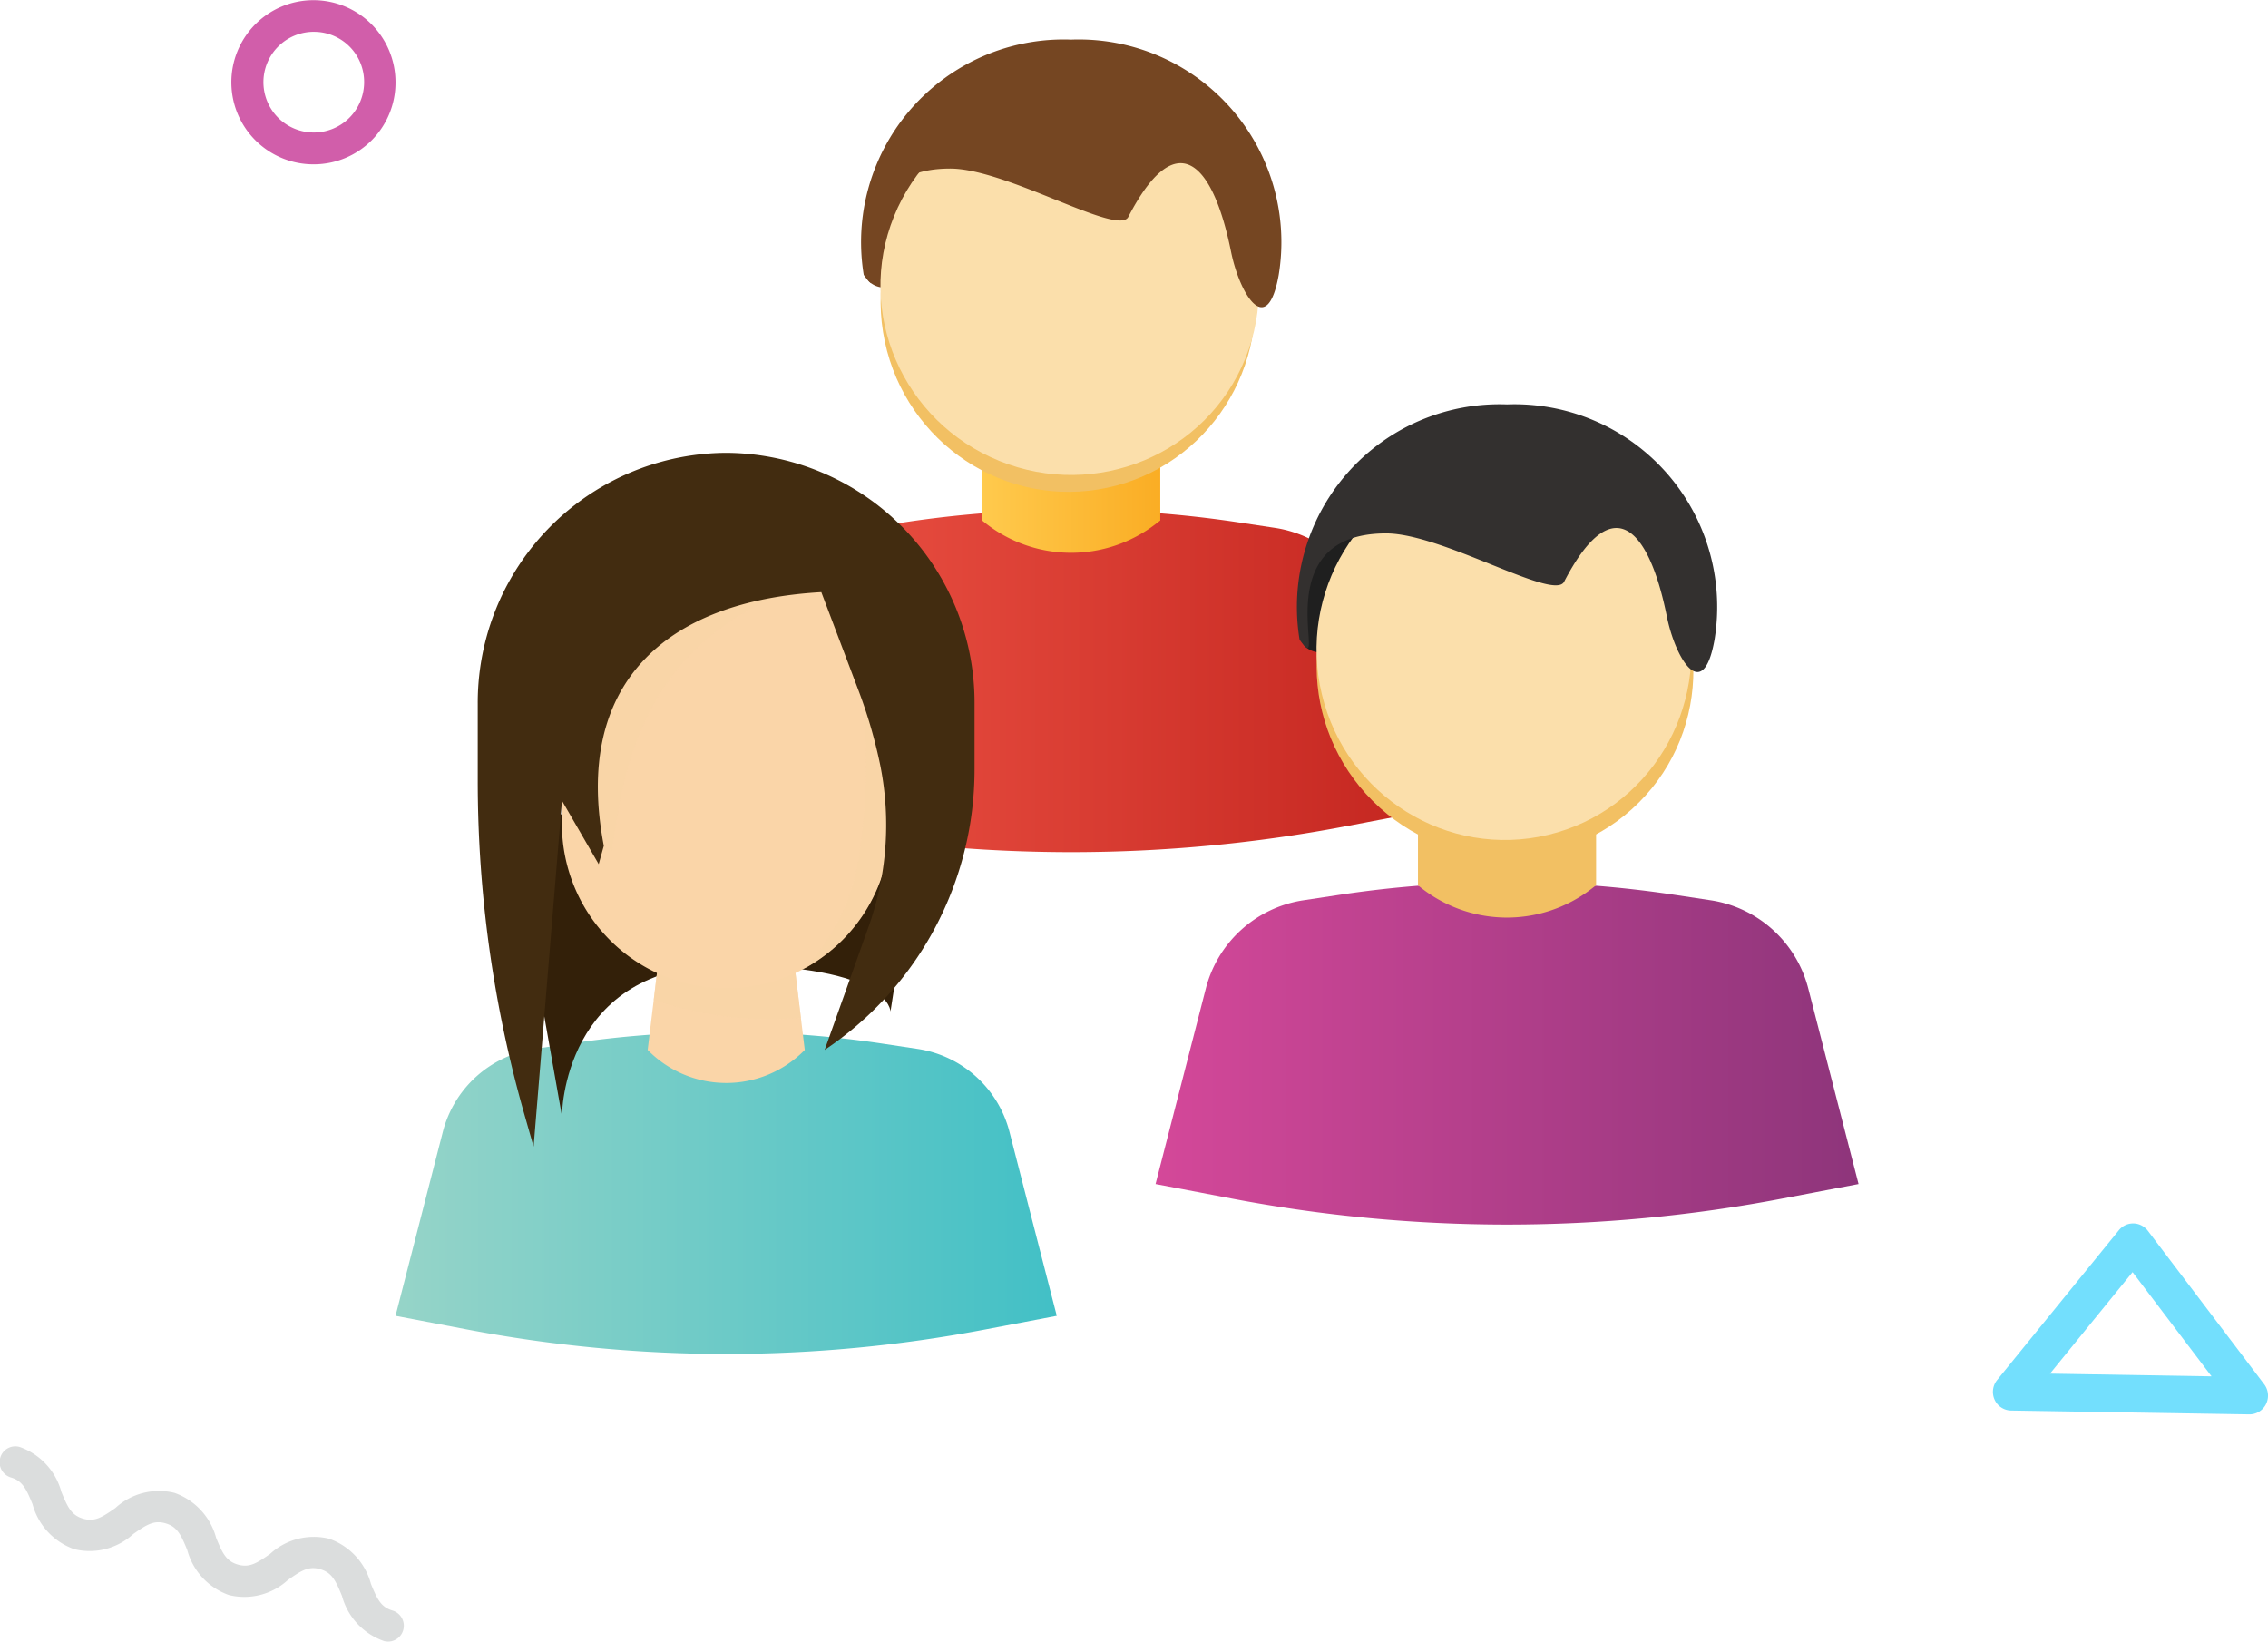 <svg xmlns="http://www.w3.org/2000/svg" xmlns:xlink="http://www.w3.org/1999/xlink" width="105" height="76" viewBox="0 0 105 76"><defs><style>.a{fill:#754622;}.b{fill:url(#a);}.c{fill:url(#b);}.d{fill:#f2c063;}.e{fill:#fbdfab;}.f{fill:#1f1f1f;}.g{fill:url(#c);}.h{fill:#33302f;}.i{fill:url(#d);}.j{fill:#332009;}.k,.l{fill:#fad5a8;}.l{opacity:0.68;}.m{fill:#422c10;}.n{fill:#d15eaa;}.o{fill:#dbdddd;}.p{fill:#73dffd;}</style><linearGradient id="a" y1="0.5" x2="1" y2="0.5" gradientUnits="objectBoundingBox"><stop offset="0" stop-color="#f05647"/><stop offset="1" stop-color="#c42620"/></linearGradient><linearGradient id="b" y1="0.5" x2="1" y2="0.5" gradientUnits="objectBoundingBox"><stop offset="0" stop-color="#ffca4d"/><stop offset="1" stop-color="#faad24"/></linearGradient><linearGradient id="c" y1="0.5" x2="1" y2="0.5" gradientUnits="objectBoundingBox"><stop offset="0" stop-color="#d44899"/><stop offset="1" stop-color="#8e357b"/></linearGradient><linearGradient id="d" y1="0.5" x2="1" y2="0.5" gradientUnits="objectBoundingBox"><stop offset="0" stop-color="#96d4c8"/><stop offset="1" stop-color="#42c0c6"/></linearGradient></defs><g transform="translate(-165.594 -114.672)"><path class="a" d="M223.689,126.779c0,1.222-1.221,2.521-1.6.406-.317-1.777-3.186-6.351-4.267-4.367-1.541,2.83-4.558-.73-6.875-.73-4.945,0,1.647,5.139-4.275,5.891-.453.058-1-.213-1-.675a9.315,9.315,0,0,1,9.509-9.159C220.342,118.144,223.689,121.562,223.689,126.779Z"/><path class="b" d="M231.461,152.247l-3.53.673a68.041,68.041,0,0,1-25.486,0l-3.53-.673,2.323-9.034a5.517,5.517,0,0,1,4.506-4.1l1.707-.258a51.8,51.8,0,0,1,15.474,0l1.707.258a5.517,5.517,0,0,1,4.506,4.1Z"/><path class="c" d="M219.311,138.768l-.21.161a6.416,6.416,0,0,1-8.037-.161h0V134.6h8.246Z"/><ellipse class="d" cx="8.67" cy="8.773" rx="8.67" ry="8.773" transform="translate(205.086 121.384) rotate(-9.119)"/><ellipse class="e" cx="8.67" cy="8.773" rx="8.67" ry="8.773" transform="translate(203.733 132.726) rotate(-67.988)"/><path class="a" d="M215.188,116.506a9.382,9.382,0,0,0-9.606,10.891c1.468,2.079-1.78-4.92,4.007-4.92,2.6,0,7.769,3.148,8.24,2.24,2.18-4.209,3.892-2.683,4.759,1.615.4,1.968,1.674,4.056,2.206,1.065A9.382,9.382,0,0,0,215.188,116.506Z"/><path class="f" d="M243.866,143.668c0,1.222-1.221,2.521-1.6.406-.317-1.776-3.186-6.351-4.267-4.366-1.541,2.83-4.558-.73-6.875-.73-4.945,0,1.647,5.139-4.275,5.891-.453.058-1-.214-1-.675a9.314,9.314,0,0,1,9.508-9.159C240.519,135.033,243.866,138.452,243.866,143.668Z"/><path class="g" d="M251.638,169.489l-3.53.673a68.05,68.05,0,0,1-25.486,0l-3.53-.673,2.323-9.034a5.518,5.518,0,0,1,4.506-4.1l1.707-.258a51.8,51.8,0,0,1,15.474,0l1.707.258a5.518,5.518,0,0,1,4.506,4.1Z"/><path class="d" d="M239.488,155.657l-.21.161a6.416,6.416,0,0,1-8.037-.161h0v-4.173h8.246Z"/><ellipse class="d" cx="8.67" cy="8.773" rx="8.67" ry="8.773" transform="translate(222.936 145.545) rotate(-45)"/><ellipse class="e" cx="8.67" cy="8.773" rx="8.67" ry="8.773" transform="translate(224.745 138.283) rotate(-13.484)"/><path class="h" d="M235.365,133.395a9.382,9.382,0,0,0-9.606,10.891c1.468,2.079-1.78-4.919,4.007-4.919,2.6,0,7.769,3.148,8.24,2.24,2.18-4.209,3.892-2.683,4.759,1.615.4,1.968,1.674,4.056,2.205,1.065A9.382,9.382,0,0,0,235.365,133.395Z"/><path class="i" d="M214.519,175.592l-3.32.633a64.006,64.006,0,0,1-23.973,0l-3.32-.633,2.185-8.5a5.19,5.19,0,0,1,4.238-3.855l1.606-.242a48.716,48.716,0,0,1,14.555,0l1.606.242a5.19,5.19,0,0,1,4.238,3.855Z"/><path class="j" d="M191.609,166.335s0-6.981,7.606-6.981,7.606,2.148,7.606,2.148l1.415-9.129h-19.1Z"/><path class="k" d="M202.852,163.281l-.014.015a5.088,5.088,0,0,1-7.259-.015h0l.559-4.613h6.157Z"/><path class="l" d="M202.1,157.07a8.921,8.921,0,0,1-2.885.465h0a8.92,8.92,0,0,1-2.885-.465l-.473,3.9a16.943,16.943,0,0,0,6.815.827Z"/><path class="k" d="M4.879,0h5.453a4.879,4.879,0,0,1,4.879,4.879v7.265A7.606,7.606,0,0,1,7.606,19.75h0A7.606,7.606,0,0,1,0,12.144V4.879A4.879,4.879,0,0,1,4.879,0Z" transform="translate(191.609 140.678)"/><path class="l" d="M193.937,154.107h0c.608-5.176,2.151-9.335,7.511-11.8l.136-.128-3.437-3.718-8.016,8.731Z"/><path class="l" d="M205.388,154.107a9.725,9.725,0,0,1-2.52,5.377,7.709,7.709,0,0,0,3.953-6.753V140.678s-1.766,1.2-1.35,5.523a35.291,35.291,0,0,1,.126,6.243Z"/><path class="m" d="M190.3,167.737l1.312-15.993,1.7,2.936.237-.85c-1.435-7.487,2.842-11.337,10.069-11.743h0l1.726,4.563a22.816,22.816,0,0,1,1,3.437,14.055,14.055,0,0,1-.564,7.565l-2.008,5.629h0a15.62,15.62,0,0,0,6.94-13.015v-2.994a11.567,11.567,0,0,0-11.5-11.635h0a11.567,11.567,0,0,0-11.5,11.635v3.546a56.291,56.291,0,0,0,2.146,15.4l.434,1.524"/><path class="n" d="M180.152,122.28a3.8,3.8,0,1,1,3.753-3.8A3.783,3.783,0,0,1,180.152,122.28Zm0-6.135a2.331,2.331,0,1,0,2.3,2.331A2.318,2.318,0,0,0,180.152,116.146Z"/><path class="o" d="M183.91,190.582a.715.715,0,0,1-.552.06,3.047,3.047,0,0,1-1.931-2.084c-.287-.7-.461-1.075-1-1.235s-.881.061-1.5.494a2.986,2.986,0,0,1-2.733.7,3.047,3.047,0,0,1-1.931-2.084c-.287-.7-.461-1.075-1-1.234s-.882.06-1.5.494a2.986,2.986,0,0,1-2.733.7,3.047,3.047,0,0,1-1.931-2.084c-.287-.7-.461-1.075-1-1.234a.737.737,0,0,1-.493-.912.723.723,0,0,1,.9-.5,3.046,3.046,0,0,1,1.931,2.084c.287.7.461,1.075,1,1.234s.882-.06,1.5-.494a2.986,2.986,0,0,1,2.733-.7,3.046,3.046,0,0,1,1.931,2.084c.287.7.461,1.075,1,1.234s.881-.06,1.5-.494a2.987,2.987,0,0,1,2.733-.7A3.047,3.047,0,0,1,182.767,188c.287.7.461,1.075,1,1.234a.737.737,0,0,1,.493.912A.729.729,0,0,1,183.91,190.582Z"/><path class="p" d="M264.917,171.528a.868.868,0,0,1,.111.12l5.39,7.112a.874.874,0,0,1,.085.917.856.856,0,0,1-.779.477l-11.024-.178a.853.853,0,0,1-.762-.5.875.875,0,0,1,.116-.913l5.634-6.933a.849.849,0,0,1,1.229-.1Zm3.064,6.865-3.657-4.825-3.823,4.7Z"/></g></svg>
